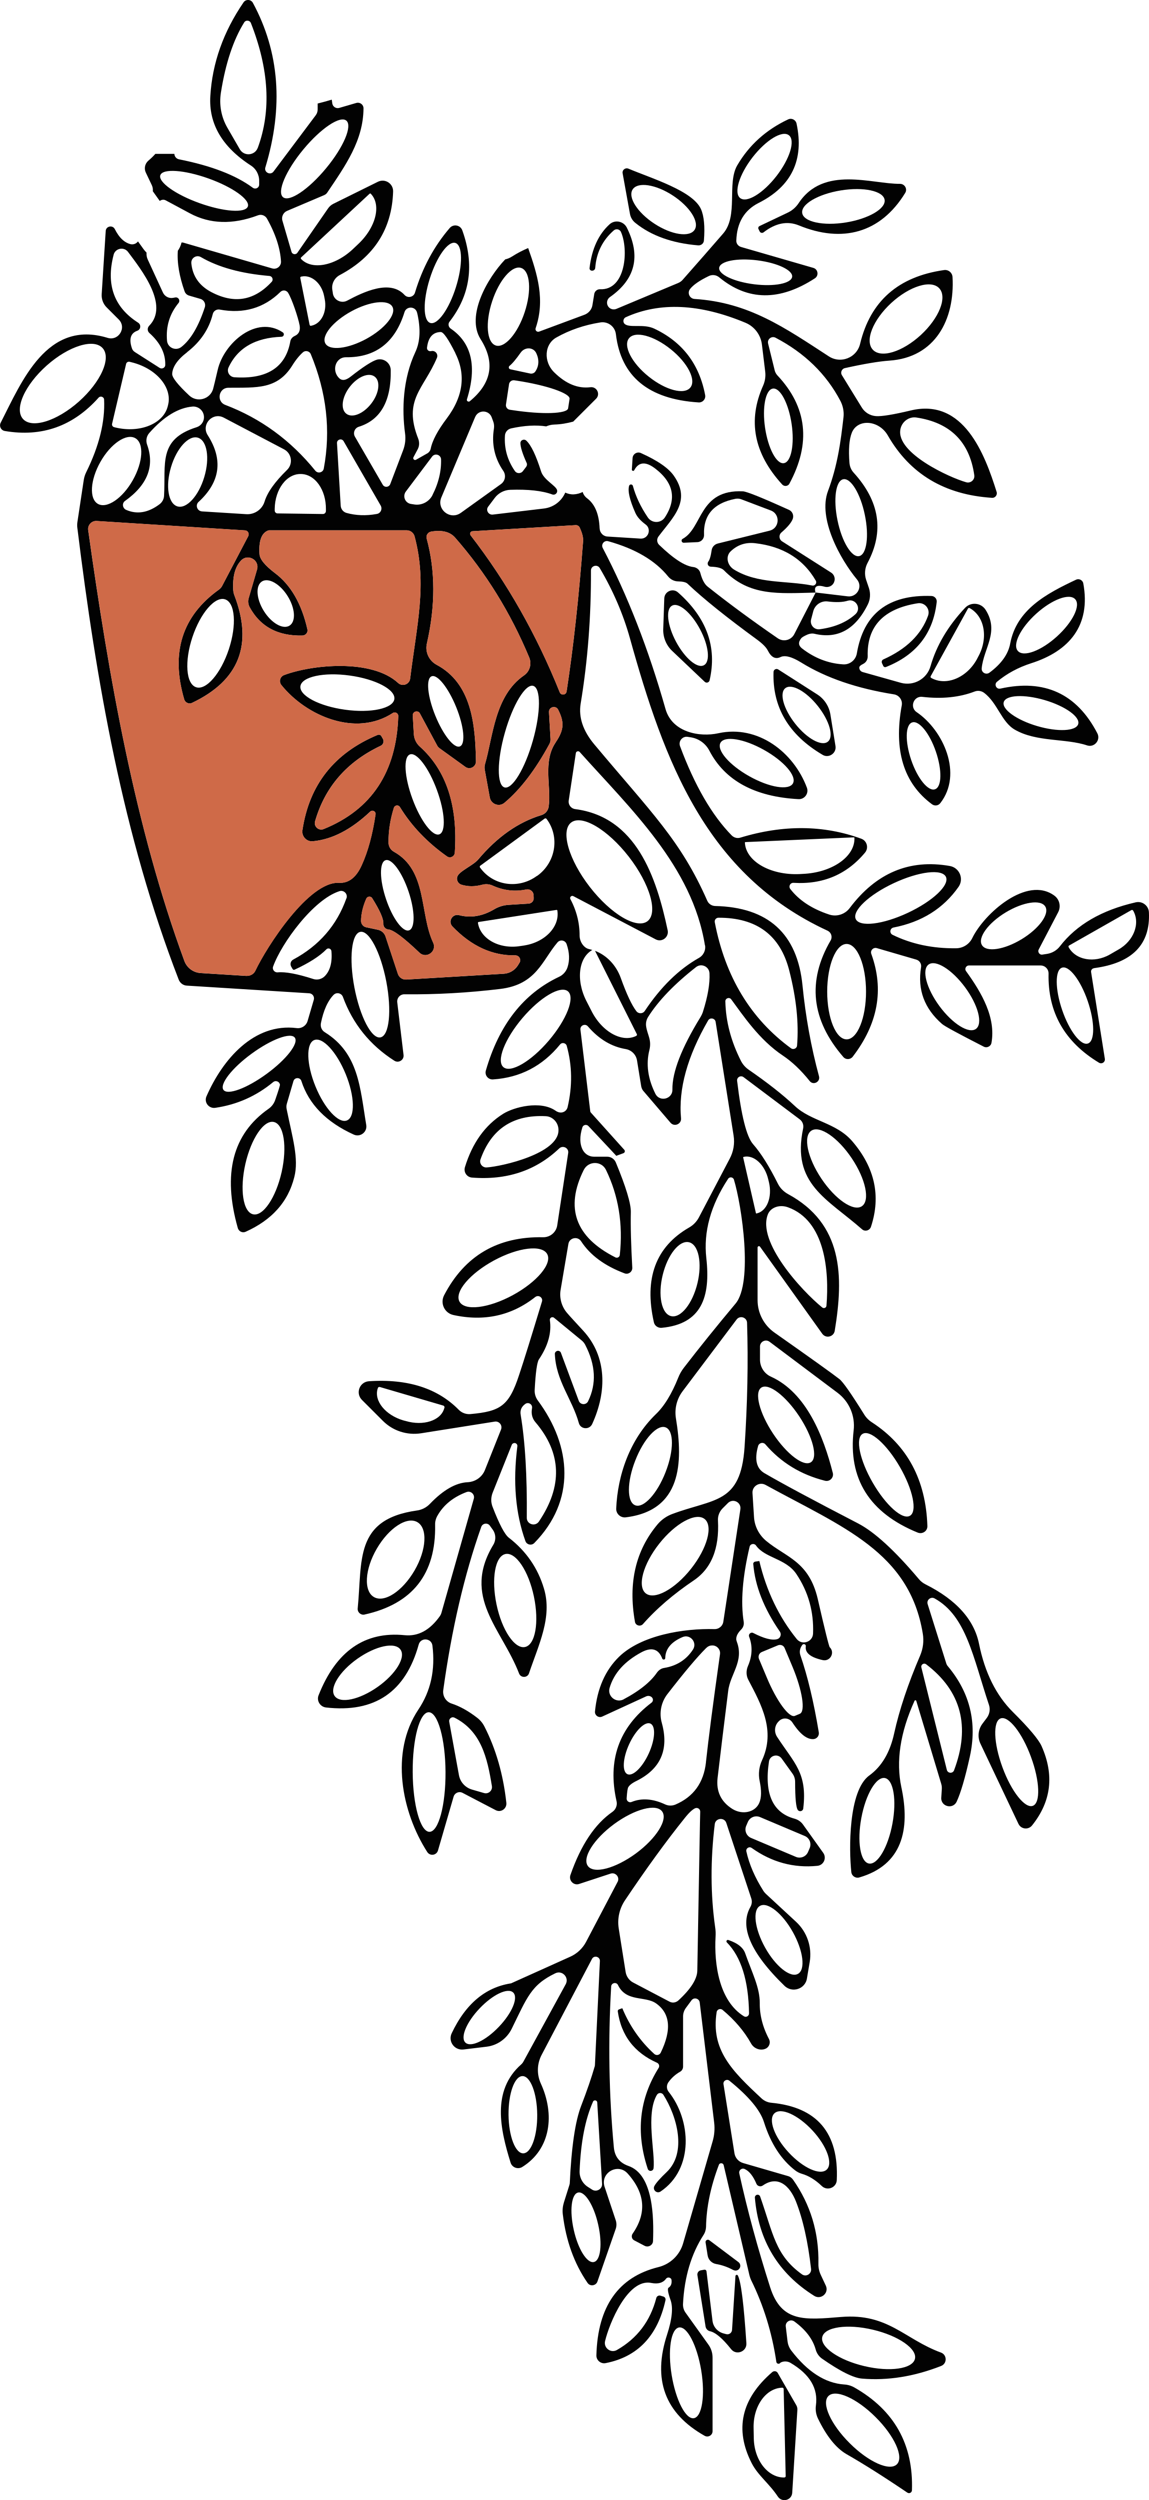 <?xml version="1.0" encoding="UTF-8"?>
<svg id="Layer_1" data-name="Layer 1" xmlns="http://www.w3.org/2000/svg" viewBox="0 0 285.21 620.54">
  <defs>
    <style>
      .cls-1 {
        fill: #cf6a48;
      }

      .cls-2 {
        fill: #020202;
      }
    </style>
  </defs>
  <path class="cls-2" d="M271.6,240.29c9.46-1.26,13.97-5.87,13.59-13.84-.08-1.67-1.64-2.87-3.28-2.49-8.41,1.92-14.69,5.56-18.82,10.92-.77,1-1.9,1.67-3.15,1.87l-1.18.18c-.72.13-1.26-.64-.92-1.28l4.82-9.23c.74-1.41.36-3.18-.95-4.13-6.84-5.02-17.43,4.51-20.35,10.51-.74,1.54-2.28,2.54-4,2.56-5.87.08-11.13-1.05-15.79-3.33-.85-.41-.69-1.64.23-1.82,7-1.36,12.36-4.72,16.12-10.07,1.41-2,.26-4.77-2.15-5.2-10.02-1.77-18.3,1.72-24.87,10.46-1.18,1.56-3.23,2.2-5.08,1.59-4.28-1.41-7.49-3.54-9.64-6.33-.51-.64-.03-1.59.79-1.54,7.28.44,13.2-2.05,17.74-7.49.97-1.15.51-2.95-.92-3.46-9.33-3.41-19.35-3.51-30.04-.26-.77.23-1.56,0-2.13-.56-4.9-5-9.18-12.38-12.82-22.15-.46-1.26.62-2.54,1.92-2.31l.85.13c1.92.33,3.59,1.54,4.49,3.26,3.87,7.46,11.25,11.48,22.15,12.07,1.51.08,2.61-1.44,2.08-2.85-3.28-8.79-12.15-15.66-21.97-13.51-4.67,1.03-11.46-.21-13.12-6-4.23-14.92-9.43-28.25-15.59-39.99-.46-.9.36-1.95,1.36-1.67,6.72,1.87,11.69,4.79,14.89,8.77.62.74,1.49,1.18,2.44,1.2,1.2.03,2,.21,2.38.59,3.97,3.77,9.74,8.38,17.25,13.87,1.36,1,2.26,1.9,2.67,2.72.85,1.67,1.87,2.2,3.13,1.61,1.1-.54,2.85-.08,5.2,1.38,6.1,3.77,13.77,6.41,22.99,7.87,1.28.21,2.15,1.44,1.92,2.72-2.05,11.18.46,19.35,7.51,24.56.67.49,1.59.36,2.08-.31,5.59-7.2.79-18.02-5.9-22.56-1.79-1.23-.74-4.05,1.41-3.79,4.87.56,9.2.13,13-1.33.82-.31,1.72-.15,2.38.36,3.31,2.54,4.26,7.18,7.56,9.1,5.38,3.13,12.64,2.13,17.97,3.92,1.79.59,3.41-1.31,2.54-3-5.1-9.84-13.12-13.53-24.07-11.1-1,.23-1.61-1.03-.85-1.69,2.44-2.03,5.26-3.56,8.46-4.59,9.59-3.05,14.87-9.46,12.97-19.84-.15-.79-1.03-1.26-1.77-.92-7.43,3.49-14.82,7.46-16.38,15.89-.49,2.61-2.2,5.02-5.15,7.2-.85.62-2.03-.05-1.92-1.1.51-5.02,4.41-9.02,1-14.46-1.13-1.82-3.69-2.08-5.15-.51-4.23,4.51-7.08,9.33-8.56,14.48-.9,3.15-4.18,4.97-7.36,4.1l-9.48-2.67c-.54-.15-.9-.67-.82-1.23.08-.26.38-.51.92-.77.74-.36,1.18-1.1,1.15-1.92-.21-7.43,3.95-11.82,12.43-13.15,1.74-.28,3.15,1.41,2.56,3.08-1.67,4.67-5.36,8.28-11.07,10.84-.38.15-.54.59-.36.97l.31.67c.13.26.41.36.67.26,7.56-3,11.74-8.38,12.59-16.12.1-.79-.51-1.49-1.31-1.51-10.69-.38-16.84,4.38-18.51,14.25-.28,1.67-1.77,2.85-3.43,2.72-3.69-.23-7.1-1.56-10.2-3.97-.87-.69-.95-1.51-.21-2.46.21-.28.69-.56,1.44-.9.69-.31,1.31-.38,1.87-.26,5.74,1.36,10.15-1.05,13.23-7.23.64-1.26.74-2.74.31-4.08l-.72-2.13c-.44-1.36-.31-2.85.36-4.13,4.18-7.84,3.02-15.3-3.43-22.4-.62-.67-.97-1.51-1.05-2.41-.26-3.31-.08-5.79.56-7.46,1.38-3.61,6.74-3.26,8.97.64,5.49,9.56,14.1,14.71,25.87,15.46.77.05,1.36-.72,1.13-1.46-2.95-9.41-8.2-23.35-21.3-20.23-4.38,1.05-7.28,1.51-8.64,1.41-1.46-.1-2.79-.9-3.54-2.15l-4.92-8c-.44-.69-.05-1.59.74-1.77,4.74-1.05,8.41-1.67,11-1.85,11.46-.77,16.3-10.25,15.71-20.74-.05-1.08-1.03-1.9-2.1-1.74-11.36,1.61-18.3,7.72-20.84,18.3-.82,3.46-4.82,5.05-7.79,3.1-10.92-7.1-19.82-13.38-33.3-14.23-1.23-.08-1.87-1.49-1.13-2.46.82-1.05,2.38-2.13,4.67-3.23.85-.41,1.85-.28,2.56.31,7.1,5.87,15.02,5.95,23.76.26,1.03-.67.79-2.26-.38-2.59l-17.97-5.2c-.69-.21-1.18-.85-1.15-1.56.13-4.43,1.97-7.56,5.54-9.36,8.2-4.13,11.33-10.72,9.41-19.71-.21-.92-1.23-1.44-2.08-1.03-5.51,2.59-9.72,6.41-12.64,11.41-2.61,4.51.33,12.51-3.51,16.94-3.2,3.69-6.54,7.51-10.05,11.48-.28.33-.67.59-1.08.77l-15.35,6.43c-.79.33-1.72.03-2.13-.74-.41-.74-.18-1.69.51-2.18,6.33-4.43,7.72-10.18,4.2-17.25-.82-1.61-2.95-2.03-4.28-.82-2.74,2.49-4.41,6.1-4.97,10.84-.05.33.18.62.51.67h.05c.44.05.82-.26.85-.69.28-3.77,1.82-6.87,4.61-9.31.56-.49,1.46-.31,1.77.38,1.92,4.26,1.28,14.51-5.18,14.23-.69-.03-1.31.46-1.44,1.15l-.46,2.82c-.18,1.08-.95,1.97-1.97,2.36l-11.25,4.18c-.54.21-1.05-.31-.87-.85,2.38-6.97.47-13.3-1.86-19.89-1.35.58-2.67,1.25-3.96,2.08-.59.38-1.17.61-1.74.74-4.43,4.65-9.76,14-6.11,19.79,3.67,5.79,2.77,10.92-2.67,15.41-.33.28-.85-.05-.72-.46,2.54-8.13,1.2-14-4.02-17.56-.59-.41-.72-1.2-.28-1.74,5.15-6.64,6.2-14.18,3.15-22.66-.49-1.33-2.2-1.64-3.13-.56-3.9,4.54-6.77,9.89-8.61,16.02-.33,1.13-1.79,1.46-2.59.59-3.59-3.92-10.15-.77-14.25,1.41-1.46.77-3.28-.13-3.54-1.77l-.13-.87c-.26-1.51.49-3,1.85-3.72,8.54-4.54,12.95-11.46,13.23-20.74.05-1.97-2-3.28-3.77-2.41l-11.1,5.49c-.51.26-.97.67-1.28,1.13l-7.61,11c-.38.56-1.26.44-1.46-.23l-2.26-7.74c-.28-.97.21-2,1.13-2.41l9.23-3.92c.28-.13.54-.31.72-.56,4.61-6.84,9-13,9.05-20.99,0-.92-.9-1.59-1.79-1.33l-4.23,1.23c-.77.23-1.59-.28-1.72-1.08-.05-.3-.1-.63-.14-.97-1.16.35-2.32.67-3.5.96v1.47c0,.54-.18,1.05-.49,1.46l-10.46,13.95c-.77,1.03-2.41.21-2.03-1.03,4.54-15,3.51-28.61-3.1-40.84-.49-.9-1.77-.95-2.33-.1-5,7.31-7.74,15.05-8.23,23.2-.44,6.9,2.92,12.66,10.07,17.28,1.28.82,2.05,2.26,2.05,3.77v.95c0,.82-.92,1.28-1.59.79-4.18-3.1-10.28-5.46-18.3-7.05-.67-.13-1.14-.71-1.16-1.36h-4.71c-.5.56-1.08,1.14-1.77,1.72-.82.72-1.08,1.9-.62,2.9l1.49,3.13c.23.48.32,1.02.26,1.53.58.8,1.15,1.6,1.72,2.41.38-.29.89-.4,1.38-.2.18.08,2.2,1.18,6.08,3.26,5,2.69,10.64,2.87,16.92.51.85-.33,1.82.03,2.26.85,2.13,3.82,3.28,7.36,3.46,10.61.05,1.18-1.05,2.05-2.18,1.72l-22.1-6.41c-.14-.04-.28-.04-.41-.02-.17.73-.49,1.44-.92,2.05-.21,2.94.35,6.3,1.68,10.07.18.51.59.9,1.1,1.05l2.82.82c.9.26,1.38,1.2,1.1,2.08-1.56,4.77-3.51,8.05-5.84,9.87-1.38,1.05-3.38.18-3.54-1.56-.31-3.56.64-6.66,2.85-9.36.51-.62-.03-1.54-.82-1.38-.23.05-.44.08-.56.1-1.03.18-2.05-.38-2.49-1.33l-3.77-8.2c-.25-.54-.34-1.12-.3-1.71-.26-.26-.5-.53-.72-.83-.47-.64-.94-1.29-1.4-1.95-.4.56-1.12.85-1.83.69-1.54-.38-2.85-1.61-3.92-3.74-.56-1.08-2.18-.74-2.26.46l-1,15.69c-.08,1.23.38,2.44,1.26,3.31l2.97,2.97c2.03,2.03-.03,5.41-2.77,4.56-15.07-4.61-21.3,10.82-26.53,21.07-.44.85.08,1.9,1.03,2.05,9.2,1.56,16.94-1.18,23.28-8.28.46-.51,1.33-.21,1.36.49.26,5.51-1.23,11.51-4.43,18-.31.62-.51,1.26-.62,1.95l-1.56,10.33c-.08.54-.1,1.05-.03,1.56,4.69,38.07,11.36,76.49,25.17,112.15.33.82,1.1,1.41,2,1.46l30.4,1.9c.79.05,1.33.82,1.13,1.59l-1.54,5.26c-.33,1.18-1.49,1.95-2.72,1.79-10.61-1.33-18.38,7.77-22.38,16.92-.67,1.49.56,3.1,2.18,2.87,5.41-.79,10.18-2.92,14.36-6.38.62-.51,1.54-.18,1.69.62.03.18-.36,1.46-1.18,3.82-.31.9-.9,1.67-1.67,2.2-8.9,6.23-11.43,16.1-7.61,29.58.26.85,1.15,1.28,1.95.92,6.51-2.92,10.54-7.43,12.07-13.56,1.18-4.56-.46-9.82-1.9-16.89-.08-.44-.08-.9.05-1.33l1.64-5.61c.28-.97,1.67-1,1.97-.03,1.85,5.77,6.18,10.2,13,13.3,1.61.74,3.41-.64,3.1-2.41-1.54-9.15-1.82-17.74-10.28-22.99-.77-.46-1.15-1.36-.97-2.26.64-3.18,1.69-5.51,3.15-7.02.72-.72,1.95-.46,2.31.51,2.44,6.66,6.69,11.95,12.77,15.84,1.05.67,2.44-.18,2.28-1.44l-1.56-13.05c-.13-1.08.72-2.03,1.79-2,7.84.08,15.77-.36,23.79-1.33,9-1.1,10.36-7.05,14.2-11.56.67-.77,1.92-.54,2.26.44.72,2.08.79,4,.23,5.72-.33,1.05-1.1,1.92-2.08,2.38-8.9,4.2-14.94,11.97-18.2,23.28-.33,1.15.56,2.28,1.77,2.2,6.74-.44,12.28-3.31,16.64-8.66.49-.62,1.46-.41,1.67.33,1.36,4.9,1.44,9.97.21,15.23-.18.72-.77,1.23-1.49,1.31-.49.05-1.03-.1-1.56-.49-3.69-2.51-10.2-.9-12.95.82-4.49,2.82-7.64,7.23-9.48,13.23-.38,1.23.46,2.49,1.74,2.59,8.64.69,15.87-1.72,21.66-7.23.92-.87,2.44-.1,2.23,1.15l-2.72,17.94c-.26,1.72-1.74,2.97-3.49,2.95-11.25-.23-19.46,4.56-24.58,14.38-1.05,2,.08,4.43,2.28,4.92,7.66,1.67,14.43.18,20.33-4.46.82-.64,1.97.13,1.67,1.13-2.59,8.54-4.46,14.59-5.67,18.2-2.51,7.66-4.59,9.05-12.07,9.72-1.08.1-2.13-.28-2.9-1.05-5.26-5.36-12.69-7.74-22.3-7.1-2.33.15-3.41,2.97-1.74,4.64l5.2,5.2c2.49,2.49,6,3.61,9.46,3.08l18.3-2.9c1.1-.18,1.97.92,1.56,1.97l-4,10.05c-.69,1.74-2.36,2.92-4.26,3.02-2.95.13-6.08,1.92-9.38,5.36-.87.92-2.03,1.51-3.28,1.67-15.56,2.2-13.48,12.46-14.66,24.28-.1.95.77,1.74,1.69,1.54,11.92-2.64,17.76-10.05,17.53-22.28-.03-.79.18-1.56.56-2.23,1.51-2.69,3.92-4.64,7.25-5.9,1.05-.38,2.1.59,1.79,1.67l-8.07,28.43c-.08.23-.18.44-.31.64-2.49,3.54-5.41,5.13-8.79,4.79-9.89-1-17.02,3.95-21.35,14.89-.56,1.36.36,2.87,1.82,3.05,12.07,1.38,19.76-3.82,23.02-15.61.51-1.85,3.18-1.64,3.41.26.74,6-.41,11.28-3.49,15.87-7.1,10.64-4.15,25.43,2.2,35.35.69,1.08,2.31.85,2.67-.38l3.87-13.33c.28-.97,1.38-1.44,2.26-.95l8.2,4.28c1.28.67,2.79-.36,2.64-1.82-.77-7.05-2.59-13.36-5.43-18.92-.44-.87-1.05-1.61-1.82-2.2-2.23-1.72-4.33-2.87-6.31-3.51-1.44-.46-2.31-1.87-2.1-3.36,2.08-15.05,5.2-28.53,9.43-40.5.33-.92,1.56-1.1,2.13-.31l.72,1c.79,1.1.85,2.59.13,3.77-7.84,13.02,2.1,20.76,6.41,31.94.44,1.13,2.08,1.1,2.46-.05,2.38-7.08,5.84-13.95,3.72-21.02-1.51-5.1-4.43-9.33-8.72-12.64-1.03-.79-2.38-3.36-4.05-7.69-.44-1.13-.41-2.36.03-3.49l4.74-11.87c.13-.33.49-.51.85-.44.36.1.59.44.54.79-1.13,8.87-.46,16.71,2,23.53.33.92,1.51,1.18,2.2.49,10.3-10.48,9.36-23.97.87-35.4-.54-.74-.82-1.67-.77-2.59.23-4.36.59-6.9,1.05-7.59,2.28-3.38,3.18-6.64,2.72-9.74-.08-.59.59-.97,1.05-.59l6.9,5.67c.33.28.62.64.82,1.03,2.59,5,2.85,9.66.72,14.02-.49,1-1.92.92-2.31-.1l-4.43-11.92c-.13-.36-.51-.56-.87-.49-.38.08-.67.41-.64.79.26,6.64,4.33,11.25,5.95,17.12.44,1.59,2.61,1.74,3.31.26,3.69-8.07,3.67-16.74-2.2-23.15-2.05-2.23-3.36-3.64-3.9-4.28-1.46-1.61-2.1-3.82-1.72-5.95l1.92-11.33c.26-1.56,2.31-1.97,3.15-.67,2.23,3.43,5.82,6.1,10.79,7.97.95.36,1.97-.38,1.92-1.41-.31-5.59-.44-10.2-.36-13.82.03-2.1-1.2-6.2-3.72-12.28-.36-.87-1.2-1.44-2.15-1.44h-3.28c-1.18,0-2.23-.64-2.79-1.69-.77-1.51-.79-3.38-.08-5.61.21-.64,1.03-.79,1.49-.31,4.54,4.84,6.82,7.25,6.82,7.28,0,.08.08.13.13.1l1.74-.64c.36-.13.46-.56.21-.85l-8.31-9.25c-.08-.08-.1-.18-.13-.28l-2.44-20.28c-.13-1.05,1.18-1.61,1.85-.82,2.74,3.18,5.87,5.05,9.41,5.64,1.44.26,2.56,1.38,2.79,2.85l1.03,6.36c.08.44.26.85.51,1.15l6.77,7.92c.95,1.1,2.74.33,2.61-1.1-.67-7.25,1.56-15.35,6.72-24.28.46-.82,1.72-.59,1.87.36l4.46,28.22c.31,1.95-.03,3.95-.95,5.69l-7.64,14.56c-.56,1.08-1.41,1.97-2.46,2.56-8.28,4.77-11.2,12.61-8.74,23.51.18.87,1.03,1.46,1.92,1.38,9.92-.92,12.18-7.66,11.1-17.3-.74-6.54,1.08-13.1,5.41-19.69.38-.56,1.23-.44,1.44.21,1.95,6.41,4.77,25.53.41,30.76-4.79,5.72-9.05,11.02-12.79,15.87-.62.79-1.1,1.64-1.46,2.56-1.61,4.02-3.46,7.05-5.56,9.05-6.51,6.31-9.48,15.2-9.82,23.4-.05,1.31,1.08,2.33,2.36,2.18,13.82-1.69,14.3-13.43,12.46-24.58-.38-2.36.21-4.77,1.64-6.69l13.43-17.84c.82-1.08,2.54-.54,2.59.82.31,9.79.1,20.07-.62,30.84-.95,14.23-7.56,12.71-18.05,16.66-1.33.51-2.54,1.36-3.49,2.46-5.51,6.54-7.38,14.61-5.67,24.25.15.95,1.36,1.28,2,.56,3.33-3.79,7.54-7.41,12.59-10.82,4.38-2.95,6.38-7.9,6.02-14.84-.08-1.15.36-2.26,1.15-3.05l1.31-1.31c1.26-1.26,3.36-.21,3.1,1.54l-4.23,27.89c-.15,1.08-1.1,1.87-2.18,1.85-7.64-.21-18.17,1.49-23.71,6.87-3.41,3.33-5.41,7.84-5.97,13.56-.1.97.9,1.69,1.79,1.28l10.92-5.02c.51-.23,1.13-.1,1.49.33l.03.05c.26.38.18.92-.21,1.2-8.07,6.13-10.97,14.28-8.66,24.48.21.97-.18,2-1,2.59-4.38,3.02-7.87,8.25-10.46,15.71-.46,1.36.82,2.67,2.18,2.2l7.79-2.56c1.23-.41,2.36.9,1.74,2.05l-7.82,14.89c-.85,1.61-2.23,2.92-3.9,3.67l-14.64,6.59c-.05.03-.1.03-.18.05-6.33,1-11.2,5.13-14.64,12.38-.95,2.03.69,4.28,2.92,4.02l5.72-.69c2.69-.31,5.05-2,6.25-4.43,3.85-7.84,4.82-10.89,10.82-13.79,1.72-.85,3.51,1.03,2.59,2.72l-10.48,19.17c-.15.28-.33.51-.56.72-7.38,6.51-5.2,16.15-2.64,24.38.38,1.23,1.82,1.74,2.9,1.08,7.15-4.46,8.1-13.1,4.61-20.71-1.03-2.26-.97-4.87.18-7.08l12.51-23.84c.51-1,2.03-.59,1.97.54l-1.23,25.74c0,.13-.03.23-.05.36-.77,2.69-1.9,6-3.41,9.92-1.46,3.85-2.38,10.23-2.79,19.15-.03.13-.05.23-.08.36l-1.38,4.38c-.28.92-.38,1.87-.28,2.82.77,6.59,2.82,12.3,6.15,17.12.64.95,2.08.74,2.46-.33l4.54-13.07c.23-.67.23-1.38.03-2.05l-2.79-8.38c-1.15-3.46,3.28-6.02,5.72-3.31,4.36,4.87,4.77,9.84,1.23,14.94-.38.56-.21,1.33.38,1.64l2.59,1.36c.92.49,2.08-.15,2.1-1.2.21-5.69.1-16.46-6.08-18.61-2.2-.77-3.41-2.28-3.64-4.56-1.23-13.1-1.46-26.43-.67-39.99.05-.92,1.31-1.18,1.69-.36,2.05,4.28,6.74,2.64,9.46,4.56,3.51,2.49,3.9,6.56,1.15,12.23-.31.62-1.1.77-1.61.31-3.46-3.15-6.08-6.92-7.9-11.28-.03-.05-.05-.08-.08-.05l-.74.26c-.23.08-.36.28-.33.51.85,5.97,4.1,10.23,9.72,12.74.51.21.72.85.41,1.31-4.79,7.66-5.69,16-2.69,25.04.26.74,1.33.64,1.44-.15.46-3.9-2-13.38.82-18.2.36-.62,1.23-.64,1.61-.05,3.38,5.31,5.92,14.36.82,19.2-1.51,1.44-2.54,2.56-3.02,3.41-.56.97.56,2.05,1.51,1.41,8.33-5.61,7.61-17.76,2-24.76-.54-.69-.56-1.64-.05-2.36.77-1.08,1.74-1.95,2.9-2.61.46-.26.74-.74.74-1.28v-12.46c0-.77.26-1.51.72-2.13l1.38-1.87c.62-.82,1.9-.46,2.03.56l3.59,29.84c.18,1.54.05,3.1-.38,4.59l-7.33,25.33c-.85,2.95-3.2,5.2-6.18,5.92-9.89,2.46-15.02,9.74-15.35,21.87-.05,1.23,1.1,2.2,2.31,1.95,7.95-1.56,12.89-6.77,14.84-15.61.1-.41-.15-.82-.56-.92l-.69-.21c-.44-.13-.92.13-1.03.59-1.49,5.72-4.74,10.02-9.77,12.89-1.51.87-3.33-.49-2.95-2.18,1.03-4.38,5.64-15.64,11.46-14.46,1.72.33,2.92-.03,3.67-1.03.41-.56,1.33-.33,1.38.36.08.85-.15,1.46-.74,1.85-.33.23-.15,1.26.51,3.13.64,1.85.36,4.67-.87,8.48-3.67,11.2-.56,19.58,9.31,25.15.9.49,1.97-.15,1.97-1.15v-18.25c0-1.18-.36-2.31-1.05-3.26l-5.67-7.92c-.44-.62-.64-1.36-.62-2.1.33-6.74,2.05-12.46,5.1-17.18.38-.59.59-1.28.62-1.97.08-4.92,1.15-10.05,3.18-15.41.21-.59,1.05-.54,1.2.08l6.41,27.4c.1.38.23.74.38,1.08,3.1,6.28,5.2,13.05,6.28,20.33.05.44.62.64.92.31.13-.13.18-.18.21-.18.77-.36,1.67-.31,2.41.13,4.77,2.82,6.87,6.33,6.28,10.56-.15,1.1.03,2.23.49,3.2,2.13,4.41,4.49,7.36,7.08,8.87,4.13,2.36,9.18,5.54,15.12,9.56.49.33,1.13,0,1.15-.59.38-11.36-4.38-19.87-14.3-25.51-.77-.44-1.64-.69-2.54-.74-4.69-.33-9.07-3.13-13.12-8.43-.51-.67-.82-1.46-.92-2.28l-.44-3.67c-.15-1.18,1.18-1.95,2.13-1.26,2.85,2.08,4.61,4.43,5.33,7.08.26.87.79,1.61,1.51,2.13,4.49,3.13,7.79,4.79,9.92,4.97,6.36.54,12.92-.49,19.66-3.13,1.54-.59,1.51-2.77-.03-3.33-9.07-3.33-13.1-9.79-24.76-8.84-9.1.74-14.84,1.41-17.64-7.38-3.08-9.64-5.64-19.05-7.66-28.25-.18-.79.64-1.44,1.36-1.08,1.15.54,2.1,1.77,2.9,3.67.26.59,1,.79,1.54.44,3.79-2.67,6.74.05,8.28,3.97,1.72,4.38,2.97,9.97,3.74,16.71.13,1.26-1.26,2.08-2.28,1.33-6.61-4.77-7.1-10.02-10.36-19.3-.1-.31-.44-.51-.77-.44-.33.08-.56.38-.54.72.9,10.64,5.79,18.76,14.74,24.38,1.69,1.05,3.72-.74,2.87-2.54l-1.2-2.56c-.44-.9-.67-1.9-.64-2.9.15-7.69-1.95-14.64-6.28-20.82-.31-.44-.74-.77-1.28-.92l-11.13-3.23c-1.13-.33-1.97-1.28-2.15-2.44l-2.72-17.15c-.13-.82.82-1.36,1.46-.85,4.79,3.87,7.64,7.28,8.59,10.28,1.67,5.31,4.28,9.33,7.79,12.02.49.36,1,.62,1.56.79,1.72.49,3.38,1.49,5,3.05,1.36,1.31,3.64.41,3.72-1.46.54-11.71-4.87-18.12-16.23-19.2-.92-.08-1.77-.46-2.46-1.1-7.33-6.82-12.59-12.02-11.13-21.4.1-.69.92-1,1.46-.56,3.05,2.54,5.41,5.33,7.08,8.33.62,1.13,1.92,1.74,3.18,1.46l.08-.03c1.13-.26,1.72-1.51,1.18-2.54-1.56-2.97-2.31-5.95-2.28-8.92.03-3.79-1.87-7.43-3.61-12.33-.51-1.44-1.9-2.54-4.18-3.31-.36-.13-.64.31-.38.59,3.54,3.59,5.38,9.46,5.51,17.61,0,.67-.69,1.08-1.26.74-6.18-3.82-7.43-12.95-7.05-19.74.05-.79.03-1.56-.1-2.36-1.15-8.13-1.18-16.64-.1-25.58.18-1.56,2.38-1.79,2.87-.31l6.2,18.74c.23.69.15,1.44-.21,2.08-2.79,4.9.03,11.43,8.46,19.61,1.92,1.85,5.13.79,5.56-1.82l.69-4.1c.62-3.67-.64-7.41-3.36-9.95l-7.51-6.95c-.23-.23-.44-.46-.62-.74-2.13-3.36-3.54-6.64-4.23-9.79-.18-.77.69-1.33,1.33-.87,4.97,3.54,10.41,5.02,16.3,4.43,1.56-.15,2.36-1.95,1.44-3.23l-5-7c-.51-.72-1.26-1.23-2.08-1.46-5.46-1.46-7.59-6.2-6.38-14.2.23-1.56,2.23-2.03,3.15-.74l2.67,3.72c.44.59.67,1.33.67,2.08,0,4.1.23,6.43.69,7,.44.51,1.26.26,1.33-.41,1.05-8.82-2.2-11.18-6.49-17.76-.82-1.26-.64-2.9.44-3.9l.08-.08c.95-.92,2.51-.74,3.26.38,1.87,2.87,3.61,4.26,5.26,4.15.85-.08,1.44-.85,1.31-1.67-1.26-7.61-2.79-13.97-4.56-19.1-.31-.9-.15-1.77.46-2.61.31-.41.95-.15.87.36-.23,1.61,1.18,2.74,4.2,3.41,1.87.41,3.1-1.87,1.74-3.2-.18-.18-1.18-4.13-2.95-11.89-2.18-9.48-7.87-10.38-12.84-14.51-1.74-1.46-2.85-3.56-3-5.84l-.38-6c-.13-1.72,1.72-2.87,3.23-2.05,19.17,10.51,35.71,16.64,39.04,36.91.31,1.82.08,3.69-.64,5.41-3.02,7.05-5.18,13.51-6.46,19.33-1.03,4.74-3.08,8.23-6.18,10.48-5.23,3.79-5.05,18.48-4.46,23.97.1.97,1.08,1.61,2,1.33,10.66-3.1,12.66-11.87,10.43-22.35-1.38-6.43-.31-13.61,3.26-21.48.08-.21.38-.18.44.03l6.2,20.61c.13.44.15.85.13,1.28l-.13,2.13c-.13,2.2,2.87,2.97,3.82.97,1-2.15,2.1-5.87,3.26-11.13,1.87-8.43.05-15.89-5.41-22.43-.23-.26-.38-.54-.46-.85l-4.59-14.61c-.33-1.05.79-1.95,1.74-1.41,7.87,4.38,9.51,14.53,13.48,26.43.36,1.08.15,2.26-.51,3.18l-1.1,1.46c-1.08,1.44-1.28,3.36-.51,4.97l9.43,19.89c.64,1.36,2.46,1.56,3.38.41,4.77-5.95,5.56-12.51,2.36-19.71-.74-1.64-3.1-4.46-7.1-8.43-4.18-4.15-6.97-9.79-8.41-16.89-1.2-6.02-5.64-10.97-13.25-14.79-.67-.33-1.26-.79-1.72-1.36-5.95-7.05-10.97-11.66-15.07-13.79-11.13-5.77-18.87-9.92-23.22-12.46-2-1.15-2.54-3.41-1.59-6.74.23-.82,1.28-1.05,1.82-.41,3.87,4.51,8.79,7.51,14.77,9.02,1.18.31,2.26-.77,1.95-1.95-2.28-8.97-6.51-19.87-15.33-23.87-1.67-.74-2.74-2.41-2.74-4.23v-3.26c0-1.23,1.41-1.92,2.38-1.18l16.87,12.66c2.9,2.18,4.41,5.72,4,9.31-1.41,12.02,3.9,20.51,15.92,25.4,1.18.46,2.44-.41,2.38-1.67-.38-11.41-4.97-19.99-13.77-25.71-.79-.51-1.46-1.18-1.95-2-3.2-5.13-5.23-8.05-6.13-8.74-1.61-1.26-7-5.13-16.15-11.56-2.61-1.85-4.15-4.84-4.15-8.02v-13.07c0-.33.44-.46.62-.18l15.43,21.58c.9,1.26,2.85.79,3.1-.72,2.26-13.69,2.03-26.56-11.59-33.94-1.08-.59-1.97-1.49-2.51-2.56-2.13-4.28-4.18-7.56-6.18-9.84-1.61-1.85-2.92-7.08-3.95-15.71-.1-.87.87-1.44,1.59-.92l13.95,10.48c.69.51,1.03,1.38.85,2.26-2.92,13.79,5.95,17.41,14.61,25.02.74.67,1.92.33,2.23-.62,2.51-7.64.95-14.71-4.67-21.25-4.02-4.64-10.2-4.9-14.25-8.74-2.95-2.77-6.77-5.77-11.48-9.02-.77-.54-1.41-1.26-1.85-2.1-2.49-4.9-3.79-9.82-3.9-14.82-.03-.79,1-1.15,1.46-.51,2.87,3.87,6.9,10.02,12.84,13.97,2.23,1.49,4.46,3.59,6.64,6.31.9,1.13,2.67.21,2.31-1.18-1.97-7.28-3.33-14.79-4.1-22.56-1.28-12.84-8.51-19.41-21.69-19.71-.87-.03-1.61-.54-1.95-1.31-6.61-15-13.82-21.81-28.02-38.78-2.82-3.36-3.95-6.74-3.41-10.1,1.77-10.69,2.61-21.71,2.56-33.07,0-1.2,1.56-1.64,2.18-.62,3.33,5.64,5.82,11.43,7.49,17.41,8.51,30.58,18.87,58.65,49.06,72.6.92.44,1.26,1.54.77,2.41-5.87,10.07-4.82,19.74,3.15,28.94.62.72,1.74.67,2.33-.08,6.28-8.18,7.82-16.66,4.61-25.51-.31-.85.49-1.69,1.36-1.44l9.79,2.85c.82.23,1.36,1.05,1.2,1.92-.92,5.54.82,10.23,5.2,14.05.59.54,4.05,2.41,10.36,5.64.79.41,1.77-.08,1.92-.95,1.1-6.25-2.36-12.33-6.31-17.79-.44-.59,0-1.41.72-1.41h17.79c1.1,0,2,.92,1.97,2.03-.21,9.59,3.97,16.94,12.51,22.1.72.44,1.59-.15,1.46-.97l-3.41-21.51c-.08-.49.26-.92.74-.97ZM178.84,184.36c1.01-1.8,5.86-1.01,10.82,1.78,4.96,2.78,8.17,6.49,7.16,8.31-1.01,1.8-5.86,1.01-10.82-1.78-4.96-2.78-8.17-6.49-7.16-8.31ZM249.15,174.27c.53-1.79,5.09-2,10.19-.5,5.1,1.5,8.82,4.17,8.3,5.94-.53,1.79-5.09,2-10.19.5-5.1-1.5-8.82-4.17-8.3-5.94ZM257.22,152.32c3.92-3.55,8.25-5.16,9.67-3.59,1.42,1.56-.63,5.71-4.55,9.26-3.92,3.55-8.25,5.16-9.67,3.59-1.42-1.56.63-5.71,4.55-9.26ZM231.02,167.84l9.25-16.79c.08-.15.28-.21.41-.13l.05.03c3.69,2.05,4.64,7.43,2.08,12.05l-.33.64c-2.54,4.61-7.61,6.69-11.3,4.64l-.05-.03c-.13-.08-.21-.26-.1-.41ZM226.41,179.31c1.69-.58,4.33,2.65,5.9,7.25,1.56,4.58,1.48,8.76-.22,9.34-1.69.58-4.33-2.65-5.9-7.25-1.56-4.58-1.48-8.76.22-9.34ZM223.48,106.65c.33-1.97,2.13-3.31,4-3.02,8.38,1.26,13.18,6.02,14.36,14.3.18,1.15-.9,2.08-2,1.77-4.05-1.13-17.35-7.2-16.35-13.05ZM221.23,75.2c4.57-4.2,9.9-5.84,11.92-3.64,2.03,2.21-.02,7.38-4.58,11.59-4.57,4.2-9.9,5.84-11.92,3.64-2.03-2.21.02-7.38,4.58-11.59ZM186.79,39.06c3.34-4.31,7.36-6.77,9.02-5.5,1.66,1.27.27,5.81-3.05,10.11-3.34,4.31-7.37,6.77-9.02,5.5-1.65-1.27-.27-5.81,3.05-10.11ZM187.94,64.61c4.99.62,8.89,2.44,8.69,4.09-.21,1.66-4.42,2.48-9.42,1.86-4.99-.62-8.89-2.44-8.69-4.09.21-1.66,4.42-2.48,9.42-1.86ZM61.52,51.25c-.61,1.7-5.96,1.32-11.96-.82-6-2.14-10.36-5.27-9.76-6.95.61-1.7,5.96-1.32,11.96.82,6,2.14,10.36,5.27,9.76,6.95ZM63.99,36.67c-.72,1.97-3.41,2.2-4.46.38l-3.08-5.33c-1.54-2.67-2.1-5.74-1.61-8.77,1.15-7.25,3.08-13.05,5.77-17.38.41-.67,1.38-.56,1.67.15,4.51,11.48,5.08,21.79,1.72,30.94ZM69.9,290.95c-1.43,6.32-4.6,11.01-7.08,10.44-2.49-.56-3.34-6.15-1.92-12.47,1.43-6.32,4.6-11.01,7.08-10.44,2.49.56,3.34,6.15,1.92,12.47ZM66.17,266.55c-4.9,3.58-9.69,5.35-10.7,3.96-1.02-1.4,2.11-5.43,7.01-9,4.9-3.58,9.69-5.35,10.7-3.96,1.02,1.4-2.11,5.43-7.01,9ZM120.82,289.76c-1.1.08-1.92-1-1.54-2.03,2.69-7.54,8.07-11.1,16.2-10.69,1.79.08,3.23,1.69,3.15,3.59-.15,5.67-13.79,8.84-17.82,9.13ZM110.33,349.38l-.08.23c-.87,3-5.18,4.38-9.56,3.08l-.59-.15c-4.41-1.31-7.25-4.79-6.38-7.79l.08-.23c.05-.21.28-.33.51-.26l15.74,4.61c.21.08.33.31.28.51ZM102.89,389.81c-2.99,5.13-7.47,8.08-10.07,6.58-2.59-1.5-2.28-6.88.71-12.01,2.99-5.13,7.47-8.08,10.07-6.58,2.59,1.5,2.28,6.88-.71,12.01ZM93.72,418.71c-4.51,3.17-9.28,4.2-10.65,2.24-1.37-1.94,1.17-6.1,5.69-9.28,4.51-3.17,9.28-4.2,10.65-2.24,1.37,1.94-1.17,6.1-5.69,9.28ZM112.85,426.34c6.54,3.33,8.1,9.82,9.25,16.97.18,1.13-.87,2.05-1.97,1.72l-2.95-.85c-1.69-.49-2.95-1.87-3.26-3.59l-2.41-13.25c-.13-.77.64-1.36,1.33-1ZM110.59,439.79c.05,8.21-1.72,14.85-3.97,14.87-2.26.03-4.13-6.61-4.18-14.81-.05-8.21,1.72-14.85,3.97-14.87,2.26-.03,4.13,6.61,4.18,14.81ZM125.46,385.71c2.56-.54,5.74,4.18,7.07,10.56,1.33,6.36.36,11.98-2.21,12.52-2.56.54-5.74-4.18-7.07-10.56-1.33-6.36-.36-11.97,2.21-12.52ZM132.89,352.97c6.54,7.66,6.82,15.89.87,24.69-.92,1.33-3.02.67-3-.95.1-10.41-.41-18.92-1.51-25.51-.21-1.15.18-2.08,1.18-2.77.74-.49,1.74.1,1.64,1-.03.26-.05.46-.08.64-.1,1.05.21,2.1.9,2.9ZM127.27,321.47c-6.02,3.26-11.94,3.97-13.22,1.58-1.29-2.38,2.56-6.94,8.56-10.2,6.02-3.26,11.94-3.97,13.22-1.58,1.29,2.38-2.56,6.94-8.56,10.2ZM173.11,318.55c-1.23,5.05-4.15,8.69-6.54,8.11-2.38-.58-3.3-5.17-2.07-10.22,1.23-5.05,4.15-8.69,6.54-8.11,2.38.58,3.3,5.17,2.07,10.22ZM165.2,365.41c-2.08,5.35-5.46,9.02-7.54,8.2-2.08-.82-2.06-5.8.04-11.13,2.08-5.35,5.46-9.02,7.54-8.2,2.08.82,2.06,5.8-.04,11.13ZM171.54,389.36c-4.02,5.09-9.07,7.83-11.24,6.12-2.17-1.72-.68-7.26,3.35-12.35,4.02-5.09,9.07-7.83,11.24-6.12,2.17,1.72.68,7.26-3.35,12.35ZM123.85,503.04c-3.27,3.44-6.98,5.2-8.32,3.94-1.33-1.27.26-5.07,3.53-8.5,3.27-3.44,6.98-5.2,8.32-3.94,1.33,1.27-.26,5.07-3.53,8.5ZM129.89,534.46c-1.97.03-3.61-4.25-3.66-9.55-.05-5.29,1.49-9.6,3.46-9.62,1.97-.03,3.61,4.25,3.66,9.55.05,5.29-1.49,9.6-3.46,9.62ZM147.41,561.44c-1.68.37-3.91-3.16-4.98-7.94-1.08-4.76-.62-8.94,1.07-9.31,1.68-.37,3.91,3.16,4.98,7.94,1.08,4.76.62,8.94-1.07,9.31ZM146.97,543.46l-1.05-.67c-1.33-.85-2.1-2.33-2.05-3.92.28-7.1,1.38-12.84,3.33-17.23.23-.54,1.03-.38,1.05.21l1.2,20.17c.08,1.31-1.38,2.15-2.49,1.44ZM174.06,588.34c1.02,6.21.2,11.52-1.82,11.86-2.02.33-4.48-4.44-5.51-10.66-1.02-6.21-.2-11.52,1.82-11.86,2.02-.33,4.48,4.44,5.51,10.66ZM205.63,594.7c1.78-1.79,7.04.55,11.72,5.24,4.7,4.67,7.06,9.92,5.28,11.7-1.78,1.79-7.04-.55-11.72-5.24-4.7-4.67-7.06-9.92-5.28-11.7ZM204.11,580.04c.58-2.49,6.22-3.31,12.57-1.8,6.34,1.49,11.03,4.75,10.43,7.23-.58,2.49-6.22,3.31-12.57,1.8-6.34-1.49-11.03-4.75-10.43-7.23ZM192.24,524.52c1.63-1.51,5.86.41,9.43,4.26,3.58,3.86,5.15,8.22,3.53,9.73-1.63,1.51-5.86-.41-9.43-4.26-3.58-3.86-5.15-8.22-3.53-9.73ZM188.65,473.04c1.89-1.07,5.56,1.85,8.16,6.51,2.6,4.67,3.17,9.31,1.27,10.36-1.89,1.07-5.56-1.85-8.16-6.51-2.6-4.67-3.17-9.31-1.27-10.36ZM221.52,452.64c-1.09,5.87-3.7,10.28-5.84,9.89-2.14-.41-2.96-5.48-1.87-11.33,1.09-5.87,3.7-10.28,5.84-9.89,2.14.41,2.96,5.48,1.87,11.33ZM248.38,426.51c1.94-.71,5.33,3.54,7.53,9.55,2.21,5.99,2.41,11.43.46,12.15-1.94.71-5.33-3.54-7.53-9.55-2.21-5.99-2.41-11.43-.46-12.15ZM229.87,413.06c8.74,6.64,11.05,15.43,6.95,26.33-.33.87-1.56.79-1.79-.1l-6.33-25.45c-.15-.69.62-1.18,1.18-.77ZM214.13,355.88c1.87-1.09,6,2.61,9.24,8.22,3.24,5.61,4.37,11.05,2.5,12.12-1.87,1.09-6-2.61-9.24-8.22-3.24-5.61-4.37-11.05-2.5-12.12ZM188.98,344.4c1.8-1.19,6,1.99,9.4,7.11,3.39,5.13,4.7,10.23,2.91,11.42-1.8,1.19-6-1.99-9.4-7.11-3.39-5.13-4.7-10.23-2.91-11.42ZM154.81,421.78c-1.9,1-4.1-.77-3.49-2.85,1.08-3.67,3.74-6.61,7.97-8.87,2.51-1.31,4.2-.77,5.1,1.61.15.38.74.28.74-.13.03-2.26,1.46-4,4.26-5.2,1.92-.85,3.77,1.33,2.61,3.1-1.64,2.51-4,4.02-7.1,4.54-.74.1-1.38.54-1.82,1.15-1.59,2.33-4.36,4.56-8.28,6.64ZM156.15,432.96c1.58-3.47,3.96-5.78,5.31-5.16,1.34.61,1.17,3.92-.41,7.39-1.58,3.47-3.96,5.78-5.31,5.16-1.34-.61-1.17-3.92.41-7.39ZM145.93,463.15c-1.48-2.03,1.45-6.69,6.53-10.43,5.1-3.73,10.43-5.14,11.9-3.11,1.48,2.03-1.45,6.69-6.53,10.43-5.1,3.73-10.43,5.14-11.9,3.11ZM173.09,489.09c-.03,2.1-1.61,4.59-4.74,7.46-.59.51-1.44.64-2.13.28l-9.07-4.77c-.97-.51-1.67-1.49-1.85-2.59l-1.72-10.84c-.38-2.44.18-4.9,1.54-6.95,5.28-7.87,10.23-14.69,14.82-20.4,1.05-1.33,1.92-2.15,2.59-2.46.62-.28,1.31.18,1.28.87-.03.33-.26,13.48-.72,39.4ZM175.24,437.39c-.56,5.1-3.1,8.59-7.59,10.51-.79.33-1.72.33-2.51-.03-3.08-1.44-5.87-1.64-8.36-.62-.62.26-1.28-.23-1.23-.9.1-1.56.23-2.49.41-2.77.28-.49.95-1.03,2.05-1.56,6.02-3,8.1-7.82,6.25-14.46-.67-2.44-.15-5.05,1.38-7.05,4.2-5.43,7.41-9.23,9.59-11.41.44-.44.9-.67,1.41-.69,1.23-.13,2.26.95,2.08,2.18-1.72,12.15-2.87,21.07-3.49,26.79ZM199.75,455.69c1.17.48,1.74,1.84,1.23,3.02l-.4.94c-.5,1.18-1.86,1.72-3.02,1.23l-11.1-4.69c-1.17-.48-1.74-1.84-1.23-3.02l.4-.94c.5-1.18,1.86-1.72,3.02-1.23l11.1,4.69ZM198.54,425.37l-1.23.51c-1.41.59-4.54-3.67-6.97-9.51l-1.95-4.64c-.26-.67.05-1.41.69-1.69l4.02-1.67c.67-.28,1.41.03,1.67.69l1.95,4.64c2.44,5.84,3.26,11.07,1.82,11.66ZM187.67,383.61c2.23,3.13,7.41,3.2,10,7.05,2.97,4.43,4.36,9.36,4.15,14.79-.08,2.1-2.72,3-4.05,1.36-4.41-5.46-7.51-11.89-9.28-19.33,0-.03-.03-.03-.05-.03l-1,.15c-.28.05-.49.31-.46.59.44,5.41,2.61,11,6.59,16.76.49.72.13,1.69-.69,1.9-1.31.33-3.26-.18-5.9-1.54-.59-.31-1.26.28-1.03.92.9,2.36.79,4.79-.31,7.33-.46,1.1-.44,2.36.13,3.41,3.2,6.1,6.79,12.56,3.38,19.94-.74,1.59-.95,3.41-.59,5.13.49,2.33.46,4.15-.08,5.41-1,2.38-4.2,3.1-6.72,1.51-2.79-1.77-4.02-4.33-3.64-7.66.67-5.67,1.54-12.87,2.64-21.66.54-4.23,3.97-7.31,2.13-12.18-.36-.92,0-1.92,1.08-3,.51-.51.74-1.2.64-1.9-.79-4.92-.31-11.15,1.46-18.66.18-.74,1.13-.92,1.59-.31ZM195.54,299.63c9.33,3.33,10.3,15.87,9.61,24.43-.03.54-.64.79-1.05.46-5.15-4.2-16.25-16.3-13.48-23.15.69-1.69,2.85-2.46,4.92-1.74ZM184.57,287.14h.05c2.51-.59,5.23,1.92,6.08,5.59l.18.74c.85,3.67-.51,7.13-3.02,7.69l-.05.03c-.08.03-.15-.03-.18-.13l-3.15-13.74c-.03-.08.03-.15.1-.18ZM201.39,280.64c2.07-1.39,6.58,1.68,10.04,6.85,3.46,5.16,4.59,10.5,2.5,11.9-2.07,1.39-6.58-1.68-10.04-6.85-3.46-5.16-4.59-10.5-2.5-11.9ZM178.34,227.78c9.48-.03,15.33,4.33,17.56,13.07,1.77,6.9,2.41,13.1,1.95,18.64-.05.74-.9,1.13-1.51.69-10.02-7.33-16.33-17.76-18.92-31.3-.1-.56.33-1.1.92-1.1ZM212.33,152.46c-2.18,1.97-5.13,3.23-8.87,3.72-1.36.18-2.46-1.08-2.13-2.41l.54-2.05c.41-1.59,1.95-2.64,3.56-2.44,2.08.26,3.74.21,5-.18,2.03-.59,3.46,1.95,1.9,3.36ZM214.67,127.79c1.1,5.26.46,9.85-1.41,10.24-1.87.38-4.28-3.57-5.36-8.84-1.1-5.26-.46-9.85,1.41-10.24,1.87-.38,4.28,3.57,5.36,8.84ZM133.12,87.66c.74,1.61.69,3.13-.21,4.51-.28.44-.79.64-1.31.54l-4.92-1.05c-.41-.08-.51-.59-.21-.85.69-.54,1.61-1.64,2.79-3.31,1.03-1.44,3.15-1.36,3.85.15ZM141.38,99.01l-.36,2.33c-.21,1.38-6.38,1.59-13.79.46l-.69-.1c-.62-.1-1.03-.67-.95-1.28l.77-5.08c.1-.62.67-1.03,1.28-.95l.69.1c7.41,1.13,13.25,3.15,13.05,4.51ZM122.16,74.8c1.74-5.32,4.97-9.03,7.19-8.3,2.24.73,2.65,5.63.9,10.95-1.74,5.32-4.97,9.03-7.19,8.3-2.24-.73-2.65-5.63-.9-10.95ZM117.95,103.5c.77-1.85,3.41-1.79,4.1.08l.38,1.03c.21.56.26,1.15.18,1.74-.62,3.87.15,7.38,2.33,10.54.72,1.08.46,2.51-.59,3.26l-9.97,7.15c-2.64,1.87-6.08-.87-4.82-3.85l8.38-19.94ZM107.36,122.88c-.85,1.67-2.67,2.61-4.51,2.33l-.85-.13c-1.44-.23-2.13-1.9-1.26-3.08l6.51-8.66c.69-.95,2.2-.49,2.23.69.08,2.92-.62,5.87-2.13,8.84ZM113.03,87.68c2.67,5.33,1.95,10.74-2.15,16.2-2.23,2.95-3.56,5.46-3.97,7.49-.1.46-.38.87-.79,1.13l-2.85,1.61c-.41.23-.85-.21-.64-.62l1.05-1.97c.44-.82.46-1.77.13-2.64-3.82-9.72,1.36-12.28,4.64-20.05.36-.85-.28-1.77-1.2-1.72-.1.03-.21.03-.33.05-.54.08-1-.36-.92-.9.31-2.54,1.44-3.82,3.41-3.85.67,0,1.87,1.74,3.64,5.26ZM106.67,69.21c1.72-5.49,4.56-9.46,6.37-8.91,1.81.57,1.86,5.47.14,10.95-1.72,5.49-4.56,9.46-6.37,8.91-1.81-.57-1.86-5.47-.14-10.95ZM103.54,77.61c.92,3.95.77,7.2-.44,9.77-3.13,6.72-3.36,14.25-2.56,20.15.21,1.44.03,2.9-.49,4.26l-3.18,8.36c-.31.82-1.44.92-1.87.15l-6.9-11.92c-.54-.95-.05-2.15.97-2.46,5.41-1.69,8.05-6.38,7.92-14.07-.03-1.74-1.69-3.02-3.38-2.59-1.2.33-3.38,1.72-6.54,4.2-1.2.95-2.15,1.1-2.87.41-1.97-1.9-.9-5.23,1.69-5.2,7.33.08,12.18-3.64,14.51-11.18.49-1.59,2.77-1.49,3.13.13ZM85.29,109.5l9.2,15.97c.49.85,0,1.95-.97,2.1-2.69.49-5.2.38-7.51-.26-.82-.23-1.38-.95-1.44-1.79l-.92-15.53c-.05-.92,1.18-1.28,1.64-.49ZM86.8,96.04c1.95-2.54,4.72-3.69,6.2-2.56,1.49,1.12,1.13,4.12-.82,6.66-1.95,2.54-4.72,3.69-6.2,2.56-1.49-1.12-1.13-4.12.82-6.66ZM87.21,77.27c4.59-2.5,9.15-3.02,10.19-1.14,1.04,1.89-1.86,5.45-6.45,7.97-4.59,2.5-9.15,3.02-10.19,1.14-1.04-1.89,1.86-5.45,6.45-7.97ZM74.75,63.89l16.97-15.79c.1-.1.26-.1.36,0v.03c2.64,2.82,1.18,8.43-3.26,12.54l-1.33,1.26c-4.43,4.1-10.13,5.15-12.77,2.33v-.03c-.08-.1-.08-.26.03-.33ZM74.78,68.64h.08c2.46-.51,4.97,1.67,5.59,4.82l.15.77c.64,3.15-.85,6.13-3.31,6.61l-.08.03c-.15.03-.33-.08-.36-.26l-2.31-11.61c-.05-.15.08-.33.23-.36ZM75.19,87.45c.64-.56,1.61-.33,1.95.44,3.92,9.46,5,18.94,3.23,28.4-.18,1-1.46,1.33-2.1.54-6.08-7.51-13.51-12.97-22.35-16.33-2.28-.87-1.64-4.26.79-4.26,7.08-.05,12.1.44,15.82-5.49.87-1.41,1.77-2.51,2.67-3.31ZM49.3,124.57c5.38-4.95,6.13-10.48,2.26-16.56-1.69-2.64,1.2-5.79,3.97-4.36l14.97,7.87c1.92,1,2.31,3.61.74,5.13-3.02,2.95-4.87,5.56-5.56,7.82-.59,1.97-2.49,3.28-4.54,3.15l-11-.69c-1.2-.08-1.72-1.54-.85-2.36ZM44.05,125.69c-2.29-.68-3.01-5.04-1.6-9.75,1.39-4.7,4.39-7.98,6.66-7.31,2.29.68,3.01,5.04,1.6,9.75-1.39,4.7-4.39,7.98-6.66,7.31ZM68.19,126.26c.08-4.82,2.95-8.66,6.43-8.61h.1c3.49.05,6.25,3.97,6.18,8.77v.44c-.03.41-.33.72-.74.72l-11.28-.15c-.38,0-.69-.33-.69-.72v-.44ZM75.29,37.1c4.34-5.25,9.13-8.46,10.68-7.16,1.55,1.3-.68,6.58-5.04,11.84-4.34,5.25-9.13,8.46-10.68,7.16-1.55-1.3.68-6.58,5.04-11.84ZM47.5,65.33c-.13-1.28,1.26-2.18,2.38-1.51,4.31,2.51,9.97,4.08,16.97,4.67.74.05,1.08.92.59,1.46-4.33,4.69-9.31,5.54-15,2.54-3-1.59-4.64-3.97-4.95-7.15ZM46.45,87.4c3.31-2.56,5.43-5.72,6.36-9.43.18-.79.95-1.28,1.74-1.13,5.92,1.1,10.95-.36,15.05-4.38.56-.56,1.51-.46,1.92.23.92,1.46,2.49,6.1,2.85,8.05.23,1.31-.18,2.2-1.26,2.67-.54.26-.95.74-1.05,1.33-1.15,6.46-5.79,9.43-13.87,8.9-1.2-.08-1.97-1.33-1.46-2.44,2.26-4.84,6.64-7.38,13.15-7.61.59-.03.79-.77.31-1.1-6.56-4.38-14.64,2.69-16.15,9.31-.62,2.64-1,4.23-1.15,4.77-.77,2.56-3.97,3.41-5.92,1.59-2.85-2.67-4.26-4.46-4.23-5.36.08-1.74,1.31-3.54,3.72-5.38ZM47.79,100.91c1.33-.1,2.54.82,2.79,2.13.26,1.31-.51,2.59-1.79,3-9.59,3.02-7.61,9.07-8.07,17.05-.05.82-.46,1.56-1.1,2.05-2.82,2.13-5.59,2.59-8.31,1.41-.92-.41-1.08-1.67-.26-2.23,5.56-3.97,7.38-8.61,5.46-13.97-.36-1-.15-2.1.56-2.9,3.61-4.08,7.2-6.25,10.72-6.54ZM28.2,63.23c.44-1.64,2.59-2.05,3.59-.69,3.31,4.43,10.28,13.2,5.23,18.33-.49.51-.46,1.31.05,1.77,2.72,2.44,4.02,5.08,3.95,7.92,0,.72-.79,1.13-1.41.74l-6.1-3.9c-.38-.23-.67-.59-.79-1.03-.74-2.26-.28-3.69,1.36-4.28.87-.31,1-1.49.21-2-6-3.82-8.02-9.46-6.08-16.87ZM27.82,105.19l3.49-14.89c.1-.36.46-.59.85-.51l.38.1c6.1,1.44,10.23,6.15,9.2,10.54l-.08.33c-1.03,4.38-6.82,6.79-12.95,5.36l-.38-.1c-.36-.08-.59-.46-.51-.82ZM19.57,99.68c-5.47,4.85-11.67,6.77-13.87,4.3-2.21-2.48.46-8.42,5.91-13.27,5.47-4.85,11.67-6.77,13.87-4.3,2.21,2.48-.46,8.42-5.91,13.27ZM24.93,114.63c2.55-4.51,6.42-7.13,8.65-5.88,2.21,1.26,1.93,5.93-.62,10.44-2.55,4.51-6.42,7.13-8.65,5.88-2.21-1.26-1.93-5.93.62-10.44ZM61.22,242.23l-11.46-.72c-1.82-.13-3.38-1.31-4-3-12.23-33.27-18.71-70.26-23.87-106.92-.18-1.26.85-2.36,2.1-2.28l36.81,2.33c.72.03,1.15.79.82,1.44l-6.51,12.41c-.18.31-.41.59-.72.82-9.18,6.56-12.07,15.66-8.66,27.27.23.82,1.18,1.26,1.95.87,11.69-5.56,15.18-14.46,10.48-26.74-.18-.46-.26-.95-.28-1.44-.15-3.23.49-5.61,1.95-7.15,1.69-1.79,4.67-.13,3.97,2.26l-2.08,7.13c-.21.72-.1,1.49.23,2.15,2.64,4.87,7,7.23,13.12,7.08.82-.03,1.41-.77,1.23-1.54-1.44-6.36-4.13-11.02-8.07-13.97-2.46-1.87-3.74-3.43-3.82-4.69-.21-3.2.46-5.15,2.03-5.82.13-.08.28-.1.46-.1h34.04c.92,0,1.74.62,1.97,1.51,3.18,11.87.54,21.97-1.1,35.3-.18,1.44-1.92,2.08-3,1.08-6.49-6-21.28-4.59-28.3-1.95-1,.38-1.33,1.61-.67,2.46,6.23,7.74,18.51,12.95,27.66,6.95.59-.38,1.38.05,1.36.77-.44,13.87-6.61,23.22-18.53,28.04-1.23.49-2.49-.64-2.13-1.92,2.44-8.51,7.87-14.77,16.3-18.76.64-.31.9-1.1.54-1.72l-.38-.67c-.18-.31-.56-.44-.9-.31-10.77,4.49-17,12.36-18.69,23.66-.23,1.54,1.05,2.9,2.59,2.74,4.74-.44,9.48-2.87,14.23-7.36.54-.51,1.46-.05,1.33.69-.74,5-1.87,9.2-3.43,12.61-1.36,3.05-3.26,4.51-5.64,4.38-7.49-.41-17.94,15.84-20.76,21.81-.38.82-1.26,1.33-2.18,1.28ZM56.8,161.16c-1.99,6.01-5.63,10.24-8.13,9.41-2.49-.83-2.91-6.37-.92-12.4,1.99-6.01,5.63-10.24,8.13-9.41,2.49.83,2.91,6.37.92,12.4ZM65.02,144.32c1.63-1.03,4.5.61,6.38,3.63,1.89,3.03,2.09,6.31.47,7.33-1.63,1.03-4.5-.61-6.38-3.63-1.89-3.03-2.09-6.31-.47-7.33ZM108.44,196.05c2.02,5.47,2.3,10.42.62,11.03-1.67.62-4.67-3.32-6.68-8.8-2.02-5.47-2.3-10.42-.62-11.03,1.67-.62,4.67,3.32,6.68,8.8ZM97.89,173.51c-.33,2.35-5.81,3.53-12.24,2.64-6.44-.88-11.39-3.5-11.08-5.84.33-2.35,5.81-3.53,12.24-2.64,6.44.88,11.39,3.5,11.08,5.84ZM101.41,221.27c1.62,4.81,1.67,9.12.13,9.64-1.54.53-4.11-2.96-5.72-7.76-1.62-4.81-1.67-9.12-.13-9.64,1.54-.53,4.11,2.96,5.72,7.76ZM85.81,266.59c2.25,5.5,2.38,10.66.32,11.5-2.07.85-5.58-2.94-7.82-8.44-2.25-5.5-2.38-10.66-.32-11.5,2.07-.85,5.58,2.94,7.82,8.44ZM85.98,222.98c-2.38,6.69-6.77,11.74-13.18,15.18-.64.33-.87,1.13-.51,1.77l.36.62c.1.15.31.21.46.13,3.61-1.67,6.25-3.36,7.9-5.05.44-.46,1.2-.18,1.26.46.23,2.74-.31,4.79-1.61,6.15-.74.79-1.9,1.08-2.92.74-3.97-1.28-6.92-1.82-8.79-1.64-.82.08-1.44-.72-1.15-1.46,2.08-5.79,10-16.64,16.46-18.69,1.1-.36,2.13.72,1.74,1.79ZM94.43,257.48c-2.19.42-5.06-5.1-6.45-12.34-1.38-7.24-.74-13.44,1.46-13.85,2.19-.42,5.06,5.1,6.45,12.34,1.38,7.24.74,13.44-1.46,13.85ZM130.15,234.67l-1.05.15c-5.15.82-9.84-1.77-10.46-5.74v-.03c0-.1.05-.18.15-.21l19.35-3c.1,0,.21.05.21.15v.03c.62,3.97-3.05,7.84-8.2,8.64ZM133.25,217.42c-4.51,3.31-10.77,2.44-14-1.97l-.1-.13c-.1-.15-.08-.36.08-.46l15.97-11.69c.15-.1.36-.08.46.08l.1.13c3.2,4.38,2.18,10.64-2.33,13.95l-.18.1ZM137.97,184.22c-3.31,4.84-1.08,11.02-1.77,15.97-.13,1-.85,1.85-1.82,2.13-5.74,1.74-10.95,5.41-15.64,10.97-1.28,1.54-4.82,2.95-5.23,4.33-.26.82.21,1.72,1.05,1.97,1.61.49,3.33.49,5.15,0,.87-.23,1.77-.15,2.56.21,2.72,1.23,5.51,1.56,8.36.97.9-.18,1.77.46,1.82,1.38l.03.72c.05.74-.51,1.36-1.26,1.41l-5,.31c-1.23.08-2.41.44-3.46,1.05-2.95,1.77-5.87,2.26-8.79,1.51-1.67-.44-2.85,1.59-1.64,2.82,4.69,4.87,9.87,7.25,15.59,7.15.95,0,1.54,1.05,1.03,1.85l-.41.67c-.77,1.2-2.08,1.97-3.49,2.05l-24.22,1.44c-.95.05-1.79-.54-2.08-1.44l-3.05-9.23c-.28-.85-1-1.51-1.9-1.69l-2.92-.62c-.74-.15-1.28-.85-1.26-1.61.03-1.77.46-3.61,1.31-5.51.28-.59,1.1-.67,1.46-.1,1.92,3.05,2.85,5.18,2.77,6.33-.05.74.51,1.38,1.26,1.44,1.23.1,3.79,2.03,7.69,5.74,1.72,1.64,4.41-.31,3.41-2.46-3.41-7.25-1.38-17.89-9.72-22.56-.85-.46-1.36-1.33-1.36-2.28-.03-2.85.41-5.72,1.33-8.64.23-.69,1.15-.79,1.51-.18,2.87,4.69,6.77,8.77,11.69,12.25.77.54,1.85.03,1.92-.92.79-11.66-2.1-20.43-8.66-26.33-.9-.79-1.44-1.92-1.51-3.13l-.26-4.61c-.05-1,1.28-1.41,1.77-.51l4.33,8.05c.13.23.31.41.54.59l6.43,4.64c1.1.79,2.64-.03,2.61-1.38-.15-9.25-1.1-19.35-9.77-23.97-1.9-1.03-2.9-3.18-2.41-5.28,2.13-9.36,2.13-18.05-.05-26.04-.23-.79.31-1.61,1.13-1.74,2.69-.44,4.64.05,5.9,1.46,7.66,8.74,13.79,18.66,18.43,29.79.67,1.61.13,3.49-1.31,4.46-7.28,5.05-7.66,15.12-9.66,21.99-.13.44-.15.9-.08,1.36l1.26,6.92c.31,1.69,2.33,2.44,3.64,1.33,3.95-3.31,7.66-8.15,11.15-14.59.21-.38.31-.82.28-1.26l-.38-6.64c-.08-1.31,1.69-1.77,2.28-.62,1.51,2.97,1.54,4.97-.59,8.07ZM107.13,167.86c1.44-.58,4.16,2.85,6.11,7.65,1.95,4.82,2.36,9.17.92,9.75-1.44.58-4.16-2.85-6.11-7.65-1.95-4.81-2.36-9.17-.92-9.75ZM132.36,170.23c1.92.56,1.89,6.63-.09,13.59-1.97,6.96-5.12,12.17-7.04,11.62-1.92-.56-1.89-6.63.09-13.59,1.97-6.96,5.12-12.17,7.04-11.62ZM141.76,204.16c2.67-2.07,9.08,1.72,14.33,8.48,5.23,6.75,7.31,13.91,4.65,15.99-2.67,2.07-9.08-1.72-14.33-8.48-5.23-6.75-7.31-13.91-4.65-15.99ZM136.25,258.25c-4.43,5.21-9.48,8.15-11.29,6.62-1.81-1.54.32-7,4.73-12.2,4.43-5.21,9.48-8.15,11.29-6.62,1.81,1.54-.32,7-4.73,12.2ZM144.91,290.37c1.15-2.28,4.41-2.28,5.51,0,3.1,6.38,4.26,13.41,3.43,21.1-.05.54-.62.85-1.08.62-9.95-5.02-12.56-12.28-7.87-21.71ZM176.11,241.57c.13,2.54-.41,5.72-1.61,9.51-.15.49-.36.92-.62,1.36-4.72,7.69-7.05,13.69-6.97,18,.03,2.38-3.18,3.15-4.23,1.03-1.87-3.74-2.36-7.36-1.49-10.82.62-2.54-.46-3.72-.79-5.82-.15-.85.03-1.72.49-2.44,2.54-4.02,6.51-8.15,11.89-12.36,1.31-1.03,3.26-.13,3.33,1.54ZM175.01,234.62c.21,1.26-.41,2.51-1.51,3.13-5,2.82-9.48,7.2-13.46,13.18-.49.72-1.54.74-2.08.05-1.15-1.51-2.44-4.26-3.87-8.25-1.15-3.19-3.51-5.64-6.39-6.73l10.39,20.7c.05.15,0,.31-.13.38l-.03.03c-3.54,1.77-8.54-1.03-11.13-6.23l-1.31-2.56c-2.54-5.11-1.86-10.63,1.53-12.53-.25-.07-.49-.16-.74-.21-.54-.1-1.05-.41-1.49-.92-.59-.69-.92-1.59-.92-2.49,0-3.15-.77-6.15-2.28-9-.26-.49.26-1,.74-.74l20.43,10.72c1.54.82,3.33-.54,2.97-2.26-2.82-13.3-7.82-28.12-22.97-30.07-1.03-.15-1.74-1.1-1.59-2.13l1.77-11.77c.08-.46.64-.62.95-.28,12.66,14.15,27.94,28.4,31.09,47.99ZM140.63,171.66c-.13.87-1.36,1-1.69.18-5.72-14.25-13.07-27.25-22.12-38.96-.31-.41-.05-1,.46-1.03l25.61-1.51c.41-.03.82.21,1,.59.64,1.36.92,2.49.85,3.41-1.05,13.92-2.41,26.35-4.1,37.32ZM148.84,131.16c-.13-3.56-1.18-6.08-3.18-7.54-.48-.38-.86-.91-1.02-1.51-.68.34-1.43.55-2.23.59-.74.03-1.46-.13-2.1-.44-.89,2.07-2.82,3.65-5.27,3.95l-12.71,1.51c-1.08.13-1.82-1.1-1.15-1.97l1.64-2.18c.9-1.2,2.33-1.95,3.85-2,4.43-.15,7.9.23,10.41,1.15.69.26,1.38-.36,1.2-1.08-.31-1.13-3.31-2.51-3.97-4.64-1.26-3.97-2.46-6.51-3.67-7.64-.56-.51-1.46-.13-1.46.62,0,.97.51,2.61,1.54,4.9.15.31.1.69-.1.97l-.82,1.08c-.51.67-1.51.67-2-.03-1.85-2.67-2.67-5.59-2.46-8.79.05-.87.69-1.61,1.56-1.79,3.3-.72,6.18-.87,8.68-.49.6-.27,1.29-.44,2.08-.46,1.57-.04,3.11-.32,4.62-.72l5.67-5.67c1.15-1.13.21-3.08-1.41-2.87-3.1.38-6.08-.85-8.97-3.69-2.72-2.67-2.44-7,.54-8.66,3.28-1.85,6.92-3.1,10.95-3.74,1.87-.28,3.59,1.03,3.82,2.92,1.23,10.48,8.07,16.15,20.51,16.94,1.03.08,1.85-.85,1.64-1.85-1.46-7.72-5.69-13.2-12.66-16.48-2.61-1.2-5.87-.15-7.18-1.05-.67-.44-.56-1.44.15-1.77,8.43-3.82,18.33-3.36,29.66,1.36,2.26.92,3.85,3.02,4.13,5.46l.82,6.74c.13,1.15-.05,2.33-.51,3.38-3.9,8.69-2.33,16.87,4.72,24.58.51.56,1.44.46,1.79-.21,5.41-10.05,4.41-19.02-3-26.89-.28-.31-.49-.69-.62-1.1l-1.67-6.79c-.26-1.08.87-1.95,1.85-1.44,7.2,3.77,12.59,9,16.1,15.69.64,1.23.92,2.64.77,4.02-.69,6-1.44,11.89-3.85,18.33-2.56,6.82,3.02,16.92,7.2,21.97,1.49,1.79,0,4.46-2.31,4.18l-7.95-.95-5.31,10.33c-.77,1.51-2.69,2-4.1,1.03-6.33-4.36-12.15-8.64-17.43-12.84-.77-.62-1.36-1.74-1.79-3.38-.21-.79-.9-1.36-1.72-1.46-2.13-.23-4.95-2.08-8.51-5.51-.56-.54-.64-1.41-.18-2.05,3.59-4.79,8.25-8.82,3.82-15.12-1.33-1.9-4.05-3.77-8.15-5.61-.95-.44-2.03.23-2.08,1.26l-.18,2.82c-.03.33.44.49.59.18,1.1-2.1,2.87-2.23,5.26-.38,4.54,3.51,5.31,7.54,2.36,12.07-.97,1.51-3.2,1.54-4.23.05-1.79-2.64-3.02-5.26-3.72-7.84-.13-.49-.82-.49-.95,0-.36,1.28.15,3.49,1.54,6.64.44,1.03,1.31,2,2.56,2.92,1.56,1.15.67,3.64-1.28,3.51l-8.15-.51c-1.08-.05-1.92-.92-1.97-2ZM156.14,83.95c1.51-1.88,6.15-.65,10.34,2.72,4.22,3.37,6.4,7.65,4.88,9.52-1.51,1.88-6.15.65-10.34-2.72-4.22-3.37-6.4-7.65-4.88-9.52ZM191.84,96.45c1.83-.28,3.9,3.67,4.66,8.77.75,5.1-.12,9.48-1.93,9.74-1.83.28-3.9-3.67-4.66-8.77-.75-5.1.12-9.48,1.93-9.74ZM184.9,209.11c0-.05.05-.1.1-.1l26.99-1.18c.05,0,.1.05.1.1.21,4.64-5.51,8.66-12.79,8.97l-.87.05c-7.25.31-13.33-3.2-13.53-7.84ZM210.15,257.97c-2.67,0-4.82-5.31-4.82-11.84s2.15-11.84,4.82-11.84,4.82,5.31,4.82,11.84-2.15,11.84-4.82,11.84ZM212.42,228.12c-.96-2.04,3.27-6.04,9.46-8.93,6.19-2.9,11.96-3.59,12.92-1.55.96,2.04-3.27,6.04-9.46,8.93-6.19,2.9-11.96,3.59-12.92,1.55ZM242.26,255.37c-1.76,1.29-5.81-1.24-9.06-5.64-3.26-4.42-4.46-9.03-2.71-10.33,1.76-1.29,5.81,1.24,9.06,5.64,3.26,4.42,4.46,9.03,2.71,10.33ZM253.62,233.1c-4.35,2.64-8.76,3.31-9.87,1.49-1.12-1.82,1.5-5.46,5.84-8.1,4.35-2.64,8.76-3.31,9.87-1.49,1.12,1.82-1.5,5.46-5.84,8.1ZM270.05,259c-1.76.61-4.63-3.13-6.4-8.32-1.77-5.19-1.8-9.91-.04-10.5,1.76-.61,4.63,3.13,6.4,8.32,1.77,5.19,1.8,9.91.04,10.5ZM265.29,235.13l-.03-.05c-.08-.13-.03-.33.13-.41l15.46-8.79c.15-.08.33-.03.41.13l.03.03c1.79,3.15.15,7.49-3.67,9.64l-2.18,1.26c-3.82,2.15-8.36,1.36-10.15-1.79Z"/>
  <path class="cls-2" d="M173.29,60.9c-6.43-.54-11.61-2.38-15.56-5.56-.72-.56-1.2-1.36-1.36-2.26l-1.82-10.07c-.15-.82.67-1.46,1.44-1.15,5.97,2.51,16,5.51,18.02,10.07.74,1.69,1,4.28.72,7.77-.05.72-.69,1.26-1.44,1.2ZM157.05,47c-1.27,1.92,1.14,5.74,5.39,8.52,4.24,2.78,8.7,3.45,9.97,1.53,1.27-1.92-1.14-5.74-5.39-8.52-4.24-2.78-8.7-3.45-9.97-1.53Z"/>
  <path class="cls-2" d="M188.49,56.13l7-3.33c1.1-.51,2.05-1.33,2.72-2.33,6.2-9.46,18.2-4.77,25.2-4.84,1.15,0,1.9,1.26,1.28,2.26-6.13,10-15.64,12.48-26.4,8.05-2.85-1.15-5.77-.59-8.77,1.74-.31.23-.77.13-.95-.23l-.31-.64c-.1-.26,0-.56.23-.67ZM219.58,49.58c-.35-2.19-5.22-3.24-10.87-2.32-5.64.92-9.94,3.43-9.58,5.63.35,2.19,5.22,3.24,10.87,2.32,5.64-.92,9.94-3.43,9.58-5.63Z"/>
  <path class="cls-2" d="M202.46,147.08c-9.28.21-16.38.97-22.79-5.56-.54-.54-1.61-.82-3.26-.87-.64-.03-.97-.74-.59-1.26.33-.44.62-1.36.82-2.77.1-.85.72-1.51,1.54-1.72l12.84-3.18c2.51-.62,2.72-4.1.31-5.02l-7.31-2.77c-.46-.18-.95-.21-1.44-.13-5.41,1.05-8.02,4.02-7.82,8.97.03.95-.69,1.74-1.64,1.79l-3.38.15c-.56.03-.77-.72-.28-.97,5-2.74,3.97-12.3,14.94-11.79.92.03,4.74,1.56,11.46,4.61.85.38,1.23,1.36.92,2.23-.33.9-1.26,2.03-2.82,3.38-.69.59-.59,1.72.18,2.2l12.15,7.74c.82.51,1.13,1.56.72,2.44-.38.9-1.38,1.33-2.31,1.08-1.97-.56-2.72-.08-2.26,1.44ZM202.49,144.1c-3.15-5.41-8.2-8.51-15.1-9.28-2.38-.26-4.38.44-6.05,2.05-1.26,1.23-.85,3.43.85,4.49,5.87,3.61,12.89,2.69,19.43,3.97.69.13,1.23-.62.87-1.23Z"/>
  <path class="cls-1" d="M93.24,202.14c-.74,5-1.87,9.2-3.43,12.61-1.36,3.05-3.26,4.51-5.64,4.38-7.49-.41-17.94,15.84-20.76,21.81-.38.82-1.26,1.33-2.18,1.28l-11.46-.72c-1.82-.13-3.38-1.31-4-3-12.23-33.27-18.71-70.26-23.87-106.92-.18-1.26.85-2.36,2.1-2.28l36.81,2.33c.72.03,1.15.79.82,1.44l-6.51,12.41c-.18.31-.41.59-.72.82-9.18,6.56-12.07,15.66-8.66,27.28.23.82,1.18,1.26,1.95.87,11.69-5.56,15.18-14.46,10.48-26.74-.18-.46-.26-.95-.28-1.44-.15-3.23.49-5.61,1.95-7.15,1.69-1.79,4.67-.13,3.97,2.26l-2.08,7.13c-.21.72-.1,1.49.23,2.15,2.64,4.87,7,7.23,13.12,7.08.82-.03,1.41-.77,1.23-1.54-1.44-6.36-4.13-11.02-8.07-13.97-2.46-1.87-3.74-3.43-3.82-4.69-.21-3.2.46-5.15,2.03-5.82.13-.08.28-.1.46-.1h34.04c.92,0,1.74.62,1.97,1.51,3.18,11.87.54,21.97-1.1,35.3-.18,1.44-1.92,2.08-3,1.08-6.49-6-21.28-4.59-28.3-1.95-1,.38-1.33,1.61-.67,2.46,6.23,7.74,18.51,12.95,27.66,6.95.59-.38,1.38.05,1.36.77-.44,13.87-6.61,23.22-18.53,28.04-1.23.49-2.49-.64-2.13-1.92,2.44-8.51,7.87-14.77,16.3-18.76.64-.31.9-1.1.54-1.72l-.38-.67c-.18-.31-.56-.44-.9-.31-10.77,4.49-17,12.36-18.69,23.66-.23,1.54,1.05,2.9,2.59,2.74,4.74-.44,9.48-2.87,14.23-7.36.54-.51,1.46-.05,1.33.69Z"/>
  <path class="cls-1" d="M138.94,171.84c-5.72-14.25-13.07-27.25-22.12-38.96-.31-.41-.05-1,.46-1.03l25.61-1.51c.41-.03.82.21,1,.59.64,1.36.92,2.49.85,3.41-1.05,13.92-2.41,26.35-4.1,37.32-.13.87-1.36,1-1.69.18Z"/>
  <path class="cls-1" d="M104.23,177.07l4.33,8.05c.13.23.31.41.54.59l6.43,4.64c1.1.79,2.64-.03,2.61-1.38-.15-9.25-1.1-19.35-9.77-23.97-1.9-1.03-2.9-3.18-2.41-5.28,2.13-9.36,2.13-18.05-.05-26.04-.23-.79.31-1.61,1.13-1.74,2.69-.44,4.64.05,5.9,1.46,7.66,8.74,13.79,18.66,18.43,29.79.67,1.61.13,3.49-1.31,4.46-7.28,5.05-7.66,15.12-9.66,21.99-.13.44-.15.9-.08,1.36l1.26,6.92c.31,1.69,2.33,2.44,3.64,1.33,3.95-3.31,7.66-8.15,11.15-14.59.21-.38.31-.82.28-1.26l-.38-6.64c-.08-1.31,1.69-1.77,2.28-.62,1.51,2.97,1.54,4.97-.59,8.07-3.31,4.84-1.08,11.02-1.77,15.97-.13,1-.85,1.85-1.82,2.13-5.74,1.74-10.95,5.41-15.64,10.97-1.28,1.54-4.82,2.95-5.23,4.33-.26.82.21,1.72,1.05,1.97,1.61.49,3.33.49,5.15,0,.87-.23,1.77-.15,2.56.21,2.72,1.23,5.51,1.56,8.36.97.9-.18,1.77.46,1.82,1.38l.03.72c.05.74-.51,1.36-1.26,1.41l-5,.31c-1.23.08-2.41.44-3.46,1.05-2.95,1.77-5.87,2.26-8.79,1.51-1.67-.44-2.85,1.59-1.64,2.82,4.69,4.87,9.87,7.25,15.59,7.15.95,0,1.54,1.05,1.03,1.85l-.41.67c-.77,1.2-2.08,1.97-3.49,2.05l-24.22,1.44c-.95.05-1.79-.54-2.08-1.44l-3.05-9.23c-.28-.85-1-1.51-1.9-1.69l-2.92-.62c-.74-.15-1.28-.85-1.26-1.61.03-1.77.46-3.61,1.31-5.51.28-.59,1.1-.67,1.46-.1,1.92,3.05,2.85,5.18,2.77,6.33-.05.74.51,1.38,1.26,1.44,1.23.1,3.79,2.03,7.69,5.74,1.72,1.64,4.41-.31,3.41-2.46-3.41-7.25-1.38-17.89-9.72-22.56-.85-.46-1.36-1.33-1.36-2.28-.03-2.85.41-5.72,1.33-8.64.23-.69,1.15-.79,1.51-.18,2.87,4.69,6.77,8.77,11.69,12.25.77.54,1.85.03,1.92-.92.79-11.66-2.1-20.43-8.66-26.33-.9-.79-1.44-1.92-1.51-3.13l-.26-4.61c-.05-1,1.28-1.41,1.77-.51Z"/>
  <path class="cls-2" d="M174.93,169.23l-8.07-7.66c-1.49-1.41-2.28-3.36-2.23-5.36l.26-7.66c.05-1.77,2.13-2.67,3.43-1.49,7.1,6.28,9.72,13.53,7.82,21.79-.13.56-.79.77-1.2.38ZM166.83,150.32c-1.64.88-1.2,4.88.99,8.98,2.19,4.08,5.27,6.7,6.91,5.81,1.64-.88,1.2-4.88-.99-8.98-2.19-4.08-5.27-6.7-6.91-5.81Z"/>
  <path class="cls-2" d="M193.16,166.15l9.69,6.2c1.77,1.13,2.95,2.95,3.28,5l1.26,7.82c.28,1.79-1.67,3.1-3.2,2.18-8.43-4.97-12.48-11.84-12.18-20.58.03-.59.67-.92,1.15-.62ZM194.93,170.81c-1.54,1.23-.43,5.18,2.49,8.86,2.92,3.68,6.53,5.65,8.07,4.42,1.54-1.23.43-5.18-2.49-8.86-2.92-3.68-6.53-5.65-8.07-4.42Z"/>
  <path class="cls-2" d="M182.03,563.43c-1.44-.77-2.85-1.26-4.23-1.49-1.1-.18-1.97-1.03-2.15-2.15l-.51-3.23c-.08-.51.51-.85.92-.54l7.23,5.43c.49.36.62,1.05.28,1.56-.33.54-1,.69-1.54.41Z"/>
  <path class="cls-2" d="M183.14,564.76c.79,1.44,1.49,7.05,2.13,16.82.15,2.08-2.49,3.13-3.79,1.49-2.13-2.69-3.9-4.18-5.26-4.46-.56-.13-.97-.59-1.08-1.15l-2.03-12.77c-.08-.59.31-1.13.9-1.2l.82-.15c.26-.05.51.15.54.41l1.49,12.28c.18,1.49,1.26,2.74,2.74,3.13l.67.18c.72.18,1.38-.33,1.44-1.05l.85-13.38c.03-.31.44-.41.59-.13Z"/>
  <path class="cls-2" d="M193.06,588.99l4.59,7.97c.21.36.31.77.28,1.18l-1.28,20.58c-.13,1.85-2.51,2.49-3.56.95-2.15-3.26-4.92-5.23-6.49-8.28-4.31-8.43-2.61-16,5.1-22.64.44-.36,1.08-.26,1.36.23ZM195.03,614.6l-.51-21.69c-.03-.15-.15-.28-.33-.28h-.03c-4.05.1-7.23,4.59-7.1,10.02l.05,2.61c.13,5.43,3.54,9.74,7.61,9.66l.03-.03c.15,0,.28-.13.28-.31Z"/>
</svg>